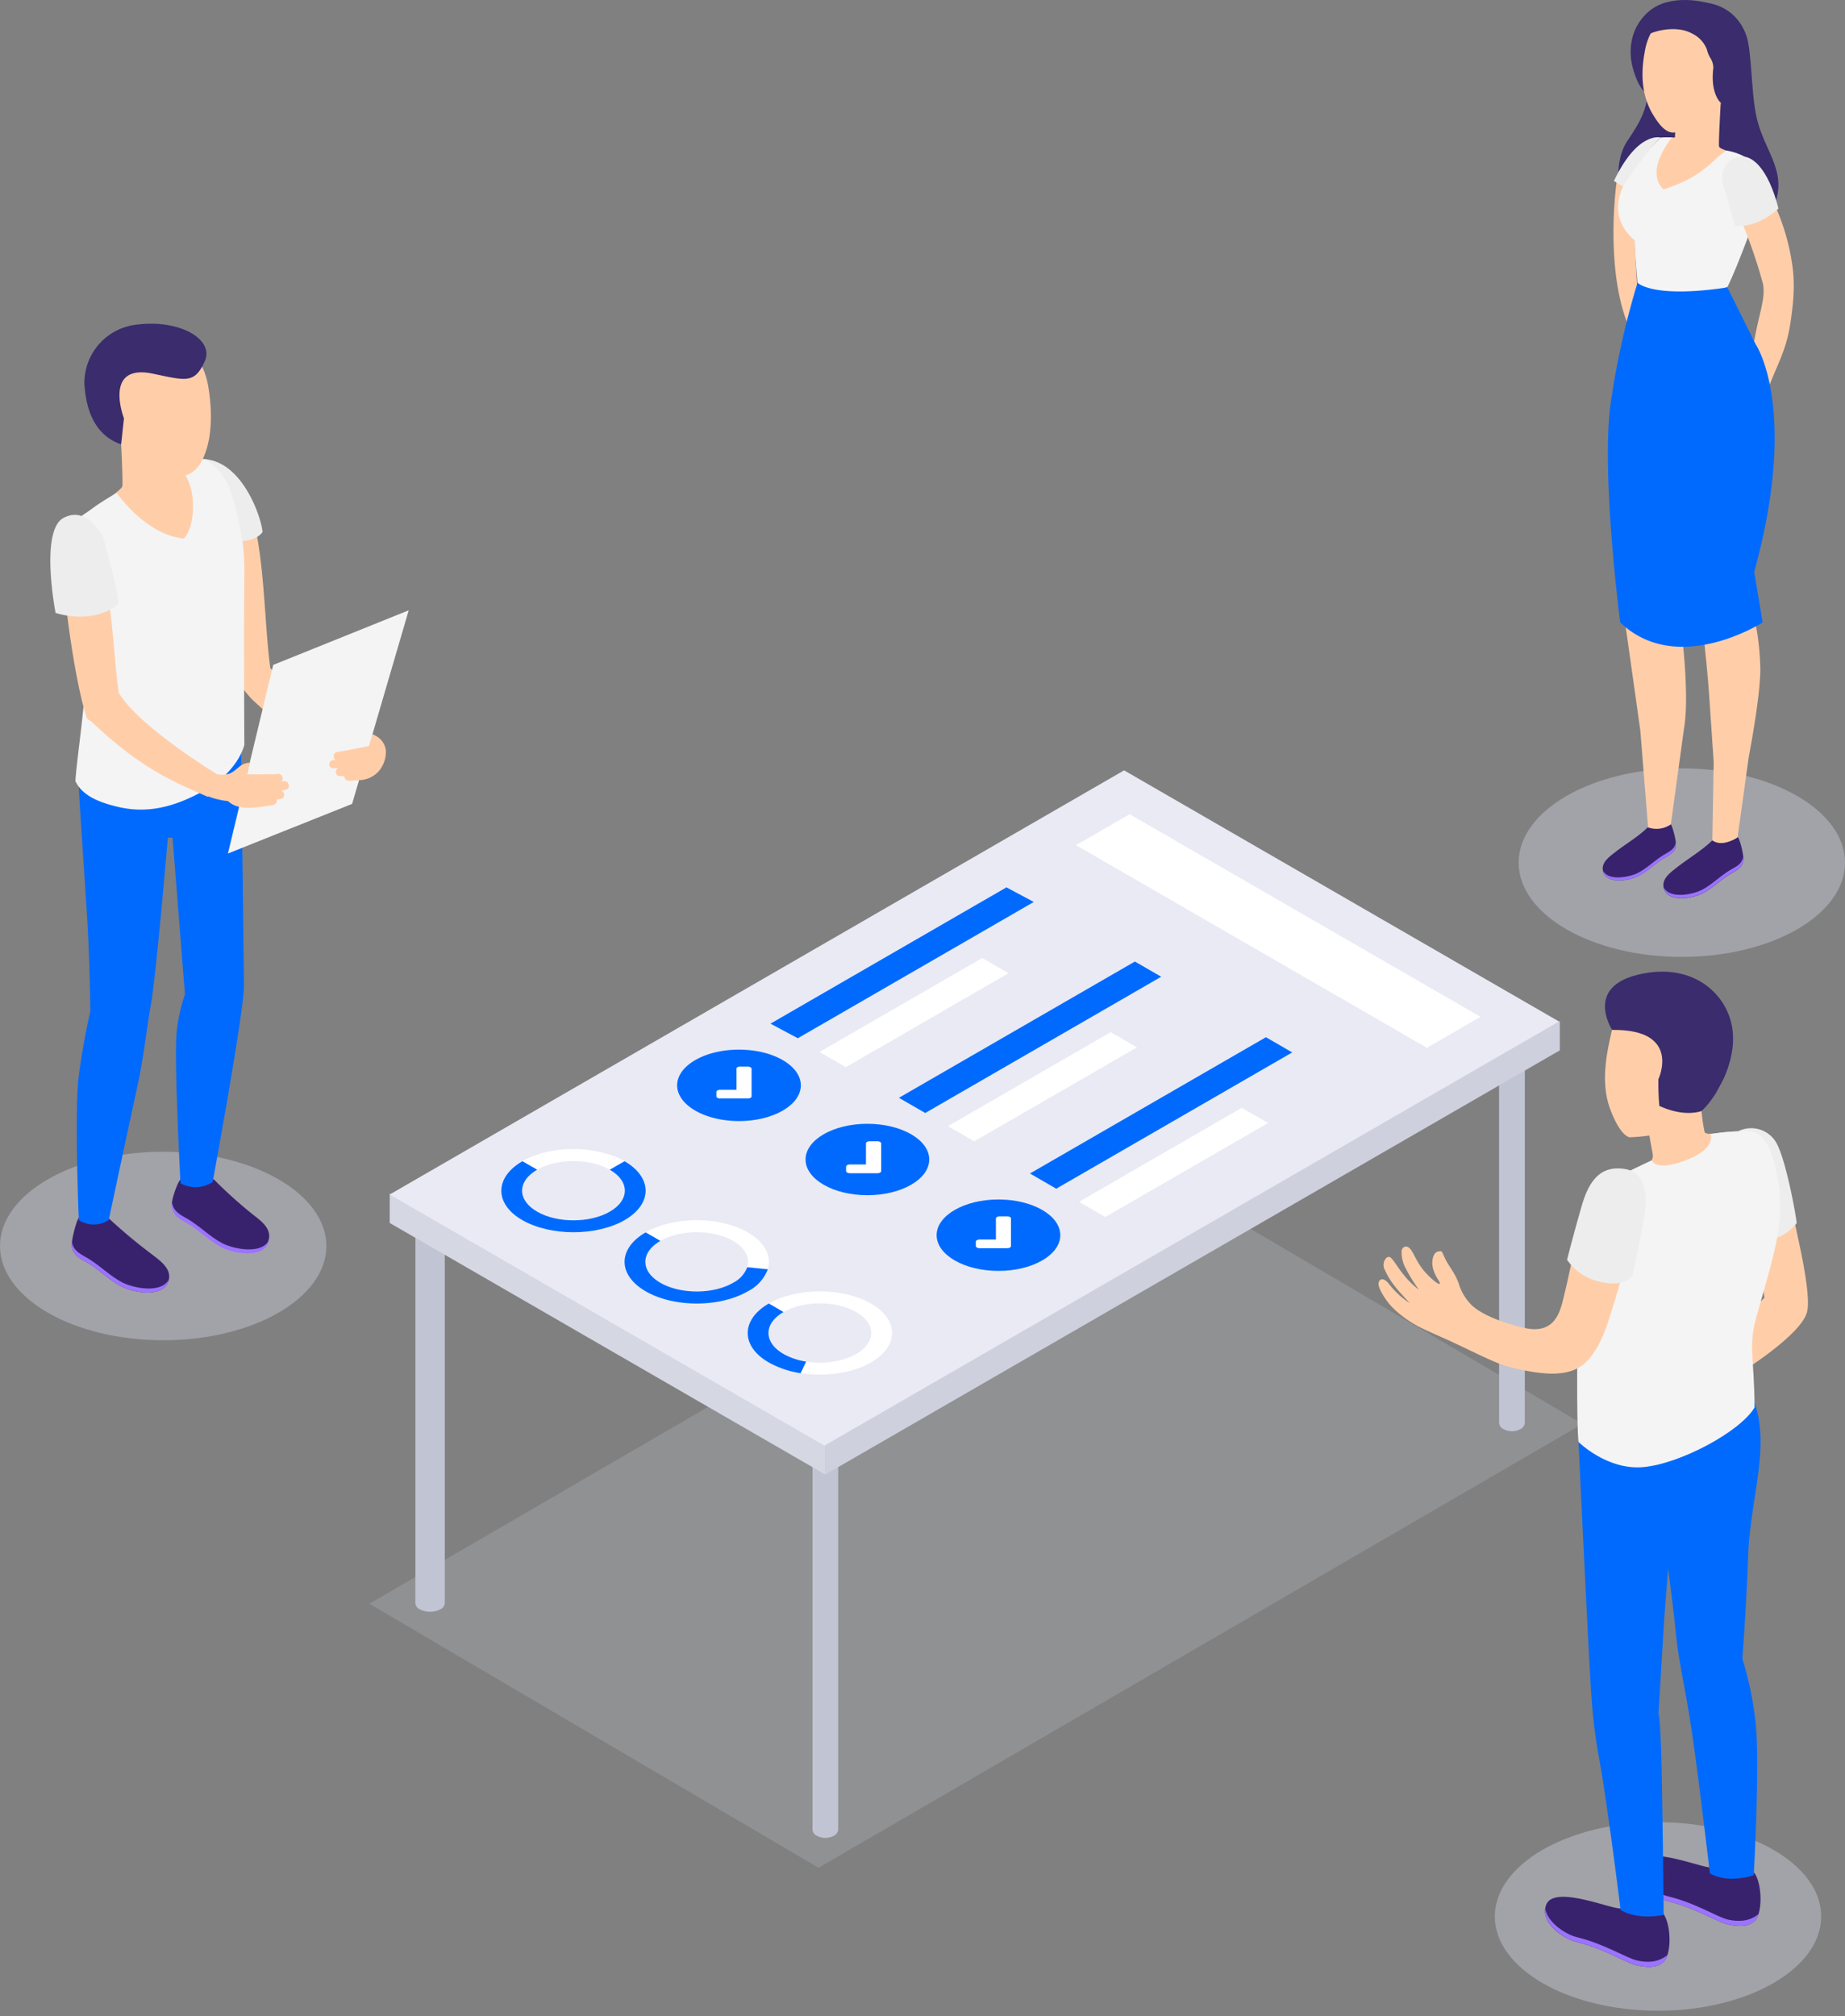 <svg width="162" height="177" fill="none" xmlns="http://www.w3.org/2000/svg"><rect width="100%" height="100%" fill="#808080" stroke="none"/><g clip-path="url(#clip0)"><path opacity=".4" d="M147.672 83.999c7.914 0 14.329-3.705 14.329-8.275s-6.415-8.274-14.329-8.274c-7.913 0-14.328 3.704-14.328 8.274 0 4.57 6.415 8.275 14.328 8.275z" fill="#D6D8E5"/><path d="M147.054.872c.561-.9 4.833-1.49 6.238 2.118.533 1.373.448 4.882.896 7.085.448 2.203 1.493 3.452 1.871 5.242.378 1.79-.236 4.783-4.547 5.295-4.31.512-7.621-.981-8.638-2.354-1.016-1.373-1.059-4.293 0-5.864 1.059-1.57 1.857-2.824 1.832-4.885l2.348-6.637z" fill="#3A2C6D"/><path d="M141.938 16.016s-1.013 7.145.9 12.225c1.913 5.08 1.38-1.31 1.38-1.31l-.459-1.514s-.384-5.843-.225-7.272c.158-1.43.123-2.662.225-2.778.103-.117-.377-.354-.582-.371-.205-.018-1.239 1.02-1.239 1.02z" fill="#FFCEA9"/><path d="M149.875.247s-3.216-.928-5.164.812c-1.783 1.588-1.635 3.749-1.377 4.766.257 1.016.78 2.4 1.588 2.47.809.071 4.953-8.048 4.953-8.048z" fill="#3A2C6D"/><path d="M151.089 9.02s-.208 3.582-.145 3.847c.064.265 1.412.52 1.786.83.374.31-1.938 3.954-3.12 4.487-1.183.533-4.844-.837-5.098-2.652-.233-1.676 1.059-2.979 1.543-3.434.335-.032.673-.04 1.009-.025l.106-1.737a259.067 259.067 0 003.919-1.317z" fill="#FFCEA9"/><path d="M151.597 13.217c1.006.152 2.157.706 2.316 1.242.183.643.582 3.675-.29 5.984-.872 2.309-1.458 3.774-1.959 4.77 0 0-4.36 1.866-7.872-.312 0 0-.24-2.47-.258-3.794-3.24-2.825-.469-6.32 2.277-9.03.329-.029.66-.029.989 0 0 0-2.45 2.898-.745 4.546 3.65-1.115 4.374-2.753 5.542-3.406z" fill="#F4F4F4"/><path d="M144.41 4.59c.353-2.303 2.023-4.043 4.399-3.884a4.562 4.562 0 012.28 8.313 4.665 4.665 0 01-.353 1.006c-.843.978-3.078 1.603-3.816 1.61-.635 0-1.186-.586-1.782-1.578-1.243-2.058-.929-4.342-.728-5.468z" fill="#FFCEA9"/><path d="M149.541.706c1.667.325 3.04.794 3.492 2.429.31 1.126.706 3.276.328 4.18l-.24.652-2.033 1.052s-.939-.783-.646-3.085a1.667 1.667 0 00-.283-.872 2.61 2.61 0 01-.282-.706 2.567 2.567 0 00-1.306-1.412c-1.487-.826-3.686-.12-3.993.198a4.375 4.375 0 014.963-2.436z" fill="#3A2C6D"/><path d="M154.029 29.963c.374-2.333 1.059-3.848.748-5.129a45.614 45.614 0 00-2.824-7.561c-.738-1.455-.512-2.471.254-3.036.858-.643 1.677-.353 2.45 1.246.974 2.023 2.072 4.098 2.605 7.11.261 1.46.396 2.88-.074 5.88-.328 2.098-.995 3.277-1.786 5.246-.23.54-1.691-1.775-1.373-3.756z" fill="#FFCEA9"/><path d="M152.571 73.49c-.844.684-2.153.212-2.217.275-.858.858-2.136 1.606-3.089 2.358-.526.413-1.345.967-1.197 1.765.265 1.412 2.539.981 3.396.547.858-.434 1.561-1.154 2.373-1.659.579-.353 1.147-.543 1.239-1.278.053-.445-.357-2.026-.505-2.008z" fill="#38226D"/><path d="M153.066 75.191c-.113.706-.674.893-1.25 1.25-.826.512-1.553 1.253-2.407 1.687-.794.4-2.771.798-3.329-.215.304 1.37 2.538.939 3.385.508.848-.43 1.561-1.154 2.373-1.659.579-.353 1.147-.544 1.239-1.278a1.435 1.435 0 00-.011-.293z" fill="#9C73FF"/><path d="M146.655 72.307c-.77.629-1.938.275-1.995.335-.783.788-1.948 1.462-2.824 2.15-.483.378-1.232.886-1.098 1.614.244 1.299 2.327.9 3.114.5.787-.398 1.412-1.058 2.171-1.517.53-.328 1.059-.501 1.133-1.172.05-.403-.363-1.924-.501-1.91z" fill="#38226D"/><path d="M147.148 73.948c-.102.643-.617.82-1.143 1.144-.756.47-1.412 1.147-2.207 1.546-.727.353-2.538.731-3.046-.197.279 1.253 2.323.861 3.103.466.78-.396 1.412-1.06 2.171-1.518.529-.329 1.059-.502 1.133-1.172.006-.09.003-.18-.011-.269z" fill="#9C73FF"/><path d="M142.111 33.088c.37-2.906 1.443-7.131 1.443-7.131a8.552 8.552 0 003.227.801c1.874.095 4.875-.476 4.875-.476a29.718 29.718 0 001.719 2.665c.84 1.165 2.471 3.713 2.076 8.168-.258 2.91-1.889 15.272-1.889 15.272.634 2.079.972 4.237 1.003 6.41-.018 1.797-.491 4.854-1.02 7.678l-.975 7.018s-1.295.936-2.217.276l.117-6.87c-.113-1.677-.279-4.159-.388-5.74-.173-2.58-.636-6.675-.77-7.696-.134-1.02-.459-2.824-.614-4.811-.155-1.988-.911-12.179-.911-12.179l-.106 1.906s-.099 3.093-.543 6.912c-.445 3.82-.601 5.51-.601 5.51s.77 1.413.869 2.472c.077.826 1.024 7.35.459 10.671l-1.158 8.423a2.22 2.22 0 01-1.998.265l-.681-8.504c-.456-3.237-1.413-10.096-1.568-10.99-.198-1.175-.353-1.764-.579-5.443-.226-3.678-.145-11.688.23-14.607z" fill="#FFCEA9"/><path d="M151.664 25.212l2.502 5.027s3.82 5.592-.137 19.966l.741 4.434s-7.491 4.808-12.507 0c0 0-1.737-13.284-.812-19.416a70.56 70.56 0 012.333-10.406s1.229 1.359 7.548.462" fill="#006AFF"/><path d="M156.155 18.304s-1.74 1.73-3.802 1.518l-.988-3.372s-.646-1.765.857-2.534c1.504-.77 3.068.935 3.933 4.388zM145.811 12.076s-1.991-.607-4.102 3.81l.791.476s2.079-3.152 3.311-4.285z" fill="#EDEDED"/><path opacity=".4" d="M14.329 117.651c7.913 0 14.328-3.704 14.328-8.274 0-4.57-6.415-8.275-14.328-8.275-7.914 0-14.329 3.705-14.329 8.275s6.415 8.274 14.329 8.274z" fill="#D6D8E5"/><path d="M6.981 106.839c1.024.833 2.538.07 2.612.148a46.778 46.778 0 003.785 3.152c.639.502 1.637 1.176 1.457 2.14-.324 1.729-3.088 1.196-4.133.67-1.045-.526-1.896-1.412-2.884-2.019-.706-.438-1.412-.663-1.508-1.553-.067-.537.487-2.559.671-2.538z" fill="#38226D"/><path d="M6.323 109.017c.134.854.819 1.087 1.518 1.521 1.006.625 1.888 1.522 2.93 2.051.967.487 3.371.975 4.049-.261-.353 1.666-3.085 1.144-4.12.621-1.034-.522-1.895-1.412-2.884-2.019-.706-.438-1.412-.664-1.507-1.553a1.652 1.652 0 01.014-.36z" fill="#9C73FF"/><path d="M15.886 103.531c1.024.833 2.824-.078 2.895 0a39.5 39.5 0 003.382 3.05c.639.505 1.634 1.176 1.454 2.143-.321 1.73-3.089 1.196-4.13.667-1.041-.53-1.896-1.412-2.884-2.016-.706-.437-1.412-.667-1.508-1.556-.074-.537.6-2.309.791-2.288z" fill="#38226D"/><path d="M15.116 105.582c.138.854.823 1.087 1.522 1.522 1.002.624 1.888 1.525 2.93 2.05.964.491 3.368.975 4.045-.261-.353 1.666-3.085 1.144-4.116.622-1.03-.523-1.895-1.412-2.884-2.02-.706-.437-1.412-.663-1.507-1.553a1.859 1.859 0 01.01-.36z" fill="#9C73FF"/><path d="M6.92 68.982c.049 1.553.533 8.285.748 11.85.215 3.566.265 7.936.265 7.936s-.615 2.598-1.014 5.648c-.398 3.05 0 12.687 0 12.687a2.436 2.436 0 002.627 0s1.641-7.713 2.4-11.186c.76-3.474.893-5.476 1.289-7.629.476-2.609 1.504-14.763 1.504-14.763l.413.021 1.087 13.729a15.531 15.531 0 00-.706 3.113c-.297 2.238.318 13.485.318 13.485a2.727 2.727 0 002.824-.116s2.743-14.897 2.743-17.163c0-1.5-.258-21.27-.258-21.27L6.92 68.983z" fill="#006AFF"/><path d="M10.637 39.008s.173 3.381.099 3.682c-.074.3-1.553 1.292-1.984 1.645-.43.353 2.34 3.085 3.685 3.703 1.345.618 5.61-1.01 5.687-3.103.078-2.094-.73-3.852-1.383-3.947-.653-.095-6.104-1.98-6.104-1.98zM19.897 45.284c.198-1.493-.784-2.908.17-4.098 3.339 3.276 2.912 11.932 3.67 17.474 2.472 2.591 7.46 5.143 8.861 5.775.254.117.477.24.427.516-.2 1.08-.515 1.49-1.161 2.534-3.294-1.412-5.673-2.238-9.79-6.15a9.27 9.27 0 01-1.058-1.373c-1.161-3.53-1.458-12.104-1.12-14.678z" fill="#FFCEA9"/><path d="M10.26 43.276s2.471 3.653 5.878 4c1.08-1.06 1.179-4.851-.318-6.062 0 0 1.373-1.108 2.312-.893a4.84 4.84 0 012.118 2.697 22.107 22.107 0 011.204 7.816c-.056 3.586 0 14.547 0 14.547s-.48 2.32-3.576 4.042c-3.096 1.723-5.397 1.896-7.498 1.412-1.733-.406-3.177-1.013-3.76-2.273.156-2.514 1.279-9.076.859-12.236-.42-3.16-1.088-5.524-1.26-8.08-.174-2.556.335-2.503 1.616-3.414a19.75 19.75 0 012.425-1.556z" fill="#F4F4F4"/><path d="M18.292 33.97c-.403-2.626-2.295-4.613-5.002-4.465a5.203 5.203 0 00-2.651 9.503c.094.398.235.783.42 1.147.956 1.123 3.851 1.811 4.684 1.694 1.06-.155 1.645-.6 2.153-1.764.9-2.062.618-4.82.396-6.115z" fill="#FFCEA9"/><path d="M10.636 39.008l.247-2.288s-1.87-4.847 2.553-3.915c2.915.614 3.65.88 4.536-1.076.886-1.956-2.242-3.721-5.97-3.23a5.136 5.136 0 00-4.589 5.213c.096 1.44.48 4.357 3.223 5.296z" fill="#3A2C6D"/><path d="M5.462 46.742c1.281-.353.303-.063 1.281-.353 3.336 3.273 2.92 8.882 3.679 14.424 1.839 3.047 8.68 7.177 8.68 7.177.085.586-.123.762-.861 1.952-3.294-1.412-6.054-2.648-10.17-6.559-.163-.155-.4-.194-.47-.406-1.176-3.544-2.482-13.658-2.14-16.235z" fill="#FFCEA9"/><path d="M35.887 53.573l-4.97 16.994-10.905 4.356 3.978-16.556 11.897-4.794z" fill="#F4F4F4"/><path d="M17.38 68.096c.162-.58.582-.438 1.059-.29a2.75 2.75 0 001.613.138c.448-.138.773-.526 1.158-.78.22-.13.47-.203.727-.208-.025.148-.25 1.013-.25 1.013s2.39.024 2.633-.028a.402.402 0 01.392.663l.162-.025c.49-.109.706.643.208.752-.134.029-.264.043-.399.06.318.124.4.65 0 .727-.038 0-.08 0-.123.022a.353.353 0 01-.173.024.593.593 0 01-.078 0 .429.429 0 01-.353.509c-1.168.148-2.887.614-3.94-.353a6.642 6.642 0 01-2.117-.572c-.696-.304-.713-.957-.52-1.652zM29.302 66.72h.163a.403.403 0 01.23-.728c.25 0 2.71-.512 2.71-.512l.293-1.013c0-.057.428.205.442.215a1.646 1.646 0 01.741 1.229c.022.69-.228 1.36-.695 1.867a2.429 2.429 0 01-1.667.706c-.296.021-.586.035-.843.057a.43.43 0 01-.46-.42h-.073a.352.352 0 01-.177 0h-.127c-.416 0-.448-.52-.166-.706-.134 0-.268.024-.402.024-.502.043-.46-.72.031-.72z" fill="#FFCEA9"/><path d="M21.287 47.501s1.26-.063 1.765-.798c-.096-1.256-1.702-6.026-4.943-6.382a5.977 5.977 0 012.023 2.44c.61 1.436 1.154 4.74 1.154 4.74zM4.88 53.803s3.215 1.108 5.482-.756c.247-.427-1.313-5.902-1.313-5.902s-1.349-2.8-3.463-1.688c-2.115 1.112-.706 8.346-.706 8.346z" fill="#EDEDED"/><path opacity=".2" d="M138.944 124.994l-67.072 38.962-39.442-23.175 67.072-38.966 39.442 23.179z" fill="#D6D8E5"/><path d="M36.473 104.632v36.106a.637.637 0 00.377.526 1.997 1.997 0 001.825 0 .635.635 0 00.378-.526v-36.106h-2.58zM71.34 118.682v41.91a.648.648 0 00.328.526 1.583 1.583 0 001.6 0 .645.645 0 00.328-.526v-41.91H71.34zM131.627 90.724v34.171a.644.644 0 00.332.526 1.576 1.576 0 001.595 0 .65.65 0 00.332-.526V90.724h-2.259z" fill="#C1C4D3"/><path d="M72.466 129.438l-38.245-22.08v-2.581l38.245 22.081v2.58z" fill="#D5D7E2"/><path d="M136.95 89.707L72.458 126.94l-38.245-22.081L98.7 67.623l38.249 22.084z" fill="#E9EAF4"/><path d="M136.958 92.203l-64.491 37.235v-2.58l64.491-37.232v2.577z" fill="#CED0DD"/><path opacity=".4" d="M145.581 176.505c7.913 0 14.328-3.704 14.328-8.274 0-4.57-6.415-8.275-14.328-8.275-7.914 0-14.329 3.705-14.329 8.275s6.415 8.274 14.329 8.274z" fill="#D6D8E5"/><path d="M157.192 105.345c.166 1.413 1.868 7.59 1.504 9.701-.363 2.111-6.188 5.648-6.188 5.648l-.805-3.611 3.223-3.159-.872-6.002 3.138-2.577z" fill="#FFCEA9"/><path d="M152.691 99.27a2.55 2.55 0 013.241.981c.854 1.412 1.744 6.284 1.825 7.117 0 0-1.2 1.659-3.004 1.38l-2.062-9.478z" fill="#EDEDED"/><path d="M146.04 167.98a5.005 5.005 0 01-3.777-.452c-.908.025-5.832-2.083-6.503-.314-.586 1.553 1.546 2.99 2.687 3.265 2.488.604 4.331 1.843 5.33 2.055.745.155 1.709.258 2.302-.325.72-.702.656-3.301-.039-4.229z" fill="#38226D"/><path d="M143.784 172.103c-.999-.212-2.842-1.451-5.331-2.054-.953-.23-2.601-1.278-2.767-2.521-.223 1.412 1.705 2.694 2.767 2.951 2.489.604 4.332 1.843 5.331 2.055.745.155 1.708.258 2.301-.325.155-.17.266-.374.325-.596-.865.72-1.881.656-2.626.49z" fill="#9C73FF"/><path d="M154.028 164.393a4.978 4.978 0 01-3.766-.455c-.908.028-5.836-2.083-6.503-.311-.589 1.554 1.546 2.987 2.687 3.262 2.471.604 4.327 1.846 5.327 2.055.744.159 1.708.261 2.305-.325.709-.703.649-3.301-.05-4.226z" fill="#38226D"/><path d="M151.774 168.517c-.999-.212-2.824-1.455-5.327-2.055-.956-.233-2.601-1.278-2.767-2.524-.223 1.43 1.701 2.693 2.767 2.951 2.472.604 4.328 1.846 5.327 2.055.745.159 1.709.261 2.306-.325.153-.17.264-.373.324-.593-.865.713-1.885.646-2.63.491z" fill="#9C73FF"/><path d="M154.127 151.007a30.035 30.035 0 00-1.137-5.397s.353-4.656.509-9.069c.194-5.013 1.931-9.422.561-13.414l-15.458 3.438s.935 19.973 1.14 22.391c.118 1.883.353 3.757.706 5.61.706 3.883 1.85 13.1 1.85 13.1 1.634.949 3.78.424 3.78.424s-.116-11.65-.222-14.474c-.131-3.41-.233-3.149-.233-3.149l.512-8.5.335-4.236s.427 3.103.706 5.874c.24 2.414.826 4.589 1.476 9.1.565 3.901 1.482 11.741 1.482 11.741 1.635.95 3.855.163 3.855.163s.579-10.216.138-13.602z" fill="#006AFF"/><path d="M151.871 99.355c-1.179.056-2.054.353-2.202 0a15.007 15.007 0 01-.269-1.84c.138-.353.251-.706.251-.706 1.479-.91 1.949-2.506 2.143-4.37.332-3.177-1.388-5.962-4.568-6.294-2.99-.31-5.189 1.79-5.775 4.674-.318 1.412-.946 4.116-.096 6.46.473 1.31 1.088 2.348 1.702 2.552.591-.016 1.18-.068 1.765-.155 0 0 .155.886.265 1.451.109.565.067.868-1.059 1.564-1.127.695 1.708 2.118 3.561 1.984 1.854-.135 3.936-1.261 4.508-2.471.636-1.314.583-2.888-.226-2.85z" fill="#FFCEA9"/><path d="M150.168 99.549c.324.812-.502 1.807-2.715 2.503-2.213.695-2.407-.201-2.407-.201s-3.245 1.479-4.3 2.213c-1.327.928-1.913 3.615-2.093 8.148-.209 5.242-.226 13.022-.05 14.367 0 0 2.471 2.471 5.648 2.21 3.177-.261 8.515-3.068 9.81-5.239-.035-4.589-.571-5.348.173-7.995 1.702-6.065 2.602-8.547 1.765-12.578-.681-3.322-1.641-3.735-2.951-3.703-.964.04-1.926.132-2.88.275z" fill="#F4F4F4"/><path d="M133.664 116.529c2.601.656 3.216-.985 3.558-2.348.826-3.29 1.274-6.266 1.892-8.119.727-2.206 1.49-2.556 2.559-2.983 1.257-.505 2.341.558 1.921 3.361-.494 3.318-1.144 5.648-2.387 9.577-.321 1.024-1.059 2.845-2.139 3.728-1.341 1.087-3.368 1.037-6.428.278-1.306-.328-2.74-1.108-5.211-2.259-.66-.31-1.179-.515-2.449-1.108-1.271-.593-2.599-1.582-3.266-2.549-.667-.967-.755-1.412-.618-1.638.17-.279.473-.215.826.191a7.232 7.232 0 001.875 1.733s-.823-.851-1.267-1.412a7.068 7.068 0 01-.985-1.61c-.237-.565.25-1.327.617-.928.368.399.544.812 1.218 1.62.356.43.761.816 1.208 1.151a13.158 13.158 0 01-1.112-1.79 2.95 2.95 0 01-.406-1.617c.017-.296.434-.642.826-.084.353.497.579 1.285 1.412 2.135.593.618 1.101.971 1.115.802.014-.17-.353-.512-.572-1.229-.218-.716 0-1.479.399-1.564.399-.084.318-.06.639.615.322.674.809 1.168 1.183 2.149a4.462 4.462 0 001.059 1.847c.639.674 2.054 1.426 4.533 2.051z" fill="#FFCEA9"/><path d="M142.64 102.613c-1.74-.258-2.969.526-3.738 3.177-.77 2.651-1.306 4.798-1.306 4.798a4.724 4.724 0 002.916 1.934c2.079.505 2.824-.491 2.824-.491s.579-2.76.939-4.642c.36-1.881.515-4.458-1.635-4.776z" fill="#EDEDED"/><path d="M141.556 90.41s-2.746-4.18 3.209-5.03c4.293-.615 7.06 2.145 7.371 5.139.303 2.86-1.458 5.832-2.729 7.01-.621.22-1.956.354-3.71-.448-.07-.779-.097-1.561-.081-2.344 0 0 2.082-4.402-4.06-4.328z" fill="#3A2C6D"/><path d="M54.837 107.111c-2.47 1.412-6.495 1.412-8.966 0-2.471-1.413-2.471-3.749 0-5.179 2.471-1.43 6.495-1.412 8.966 0 2.471 1.412 2.471 3.749 0 5.179zm-7.67-4.431c-1.766 1.017-1.766 2.665 0 3.682 1.764 1.017 4.617 1.013 6.375 0s1.765-2.665 0-3.682c-1.765-1.016-4.618-1.013-6.376 0z" fill="#fff"/><path d="M54.837 107.11c-2.47 1.412-6.495 1.412-8.966 0-2.471-1.412-2.471-3.749 0-5.178l1.295.748c-1.765 1.017-1.765 2.665 0 3.682 1.766 1.017 4.618 1.013 6.376 0s1.765-2.665 0-3.682l1.295-.748c2.471 1.429 2.471 3.749 0 5.178z" fill="#006AFF"/><path d="M65.66 113.355c-2.47 1.43-6.49 1.43-8.965 0-2.475-1.429-2.472-3.749 0-5.175 2.47-1.426 6.495-1.429 8.966 0 2.471 1.43 2.471 3.749 0 5.175zm-7.67-4.426c-1.765 1.013-1.765 2.665 0 3.678s4.617 1.017 6.375 0 1.765-2.665 0-3.682-4.624-1.013-6.382.004h.007z" fill="#fff"/><path d="M65.66 113.355c-2.47 1.43-6.49 1.43-8.965 0-2.475-1.429-2.472-3.749 0-5.175l1.295.749c-1.765 1.013-1.765 2.665 0 3.678s4.617 1.017 6.375 0a2.564 2.564 0 001.25-1.373l1.804.187a3.601 3.601 0 01-1.758 1.934z" fill="#006AFF"/><path d="M76.472 119.6c-2.471 1.43-6.495 1.43-8.966 0-2.471-1.43-2.471-3.749 0-5.175 2.47-1.426 6.495-1.412 8.966 0 2.471 1.412 2.471 3.749 0 5.175zm-7.67-4.427c-1.766 1.013-1.766 2.665 0 3.682 1.764 1.017 4.617 1.013 6.375 0s1.765-2.669 0-3.682c-1.766-1.013-4.618-1.016-6.376 0z" fill="#fff"/><path d="M70.298 120.542a8.23 8.23 0 01-2.792-.942c-2.471-1.412-2.471-3.749 0-5.175l1.295.748c-1.765 1.013-1.765 2.665 0 3.682.616.34 1.288.566 1.984.667l-.487 1.02zM64.886 98.409c2.999 0 5.43-1.404 5.43-3.135 0-1.731-2.431-3.135-5.43-3.135-2.998 0-5.429 1.404-5.429 3.135 0 1.731 2.43 3.135 5.43 3.135zM90.769 79.177L70.051 91.14l-2.4-1.281 20.721-11.964 2.397 1.282z" fill="#006AFF"/><path d="M88.556 85.429l-14.29 8.25-2.309-1.335 14.29-8.25 2.309 1.335z" fill="#fff"/><path d="M76.162 104.918c2.998 0 5.429-1.403 5.429-3.134 0-1.732-2.43-3.135-5.43-3.135-2.998 0-5.429 1.403-5.429 3.135 0 1.731 2.431 3.134 5.43 3.134zM101.957 85.74L81.238 97.702l-2.308-1.335L99.65 84.405l2.306 1.334z" fill="#006AFF"/><path d="M99.835 91.938l-14.29 8.25-2.309-1.334 14.29-8.25 2.309 1.334z" fill="#fff"/><path d="M87.67 111.562c2.998 0 5.429-1.404 5.429-3.135 0-1.731-2.43-3.135-5.43-3.135-2.998 0-5.429 1.404-5.429 3.135 0 1.731 2.431 3.135 5.43 3.135zM113.464 92.383l-20.722 11.963-2.308-1.334 20.721-11.963 2.309 1.334z" fill="#006AFF"/><path d="M111.341 98.582l-14.29 8.25-2.309-1.335 14.29-8.25 2.309 1.335zM65.66 93.622H65a.438.438 0 00-.234.056.156.156 0 00-.099.135v1.853h-1.433a.437.437 0 00-.233.056.156.156 0 00-.099.135v.38a.156.156 0 00.1.135c.07.04.15.06.232.056h2.425a.438.438 0 00.233-.056.156.156 0 00.1-.134v-2.415a.155.155 0 00-.1-.134.437.437 0 00-.233-.067zM77.027 100.184h-.664a.498.498 0 00-.233.057.167.167 0 00-.095.134v1.846h-1.412a.473.473 0 00-.233.057c-.067.039-.099.081-.099.134v.381a.161.161 0 00.099.138.472.472 0 00.233.056h2.421a.497.497 0 00.234-.056.168.168 0 00.095-.138v-2.414a.17.17 0 00-.095-.135.487.487 0 00-.251-.06zM88.439 106.775h-.66a.442.442 0 00-.233.057c-.068.039-.1.081-.1.134v1.843h-1.433a.432.432 0 00-.233.056c-.063.039-.098.081-.098.134v.382a.161.161 0 00.099.134.44.44 0 00.232.056h2.422a.44.44 0 00.233-.056.157.157 0 00.099-.134v-2.419c0-.053-.032-.095-.099-.134a.447.447 0 00-.23-.053zM125.286 91.977L94.478 74.192l4.71-2.718 30.807 17.785-4.709 2.718z" fill="#fff"/></g><defs><clipPath id="clip0"><path fill="#fff" d="M0 0h162v176.505H0z"/></clipPath></defs></svg>